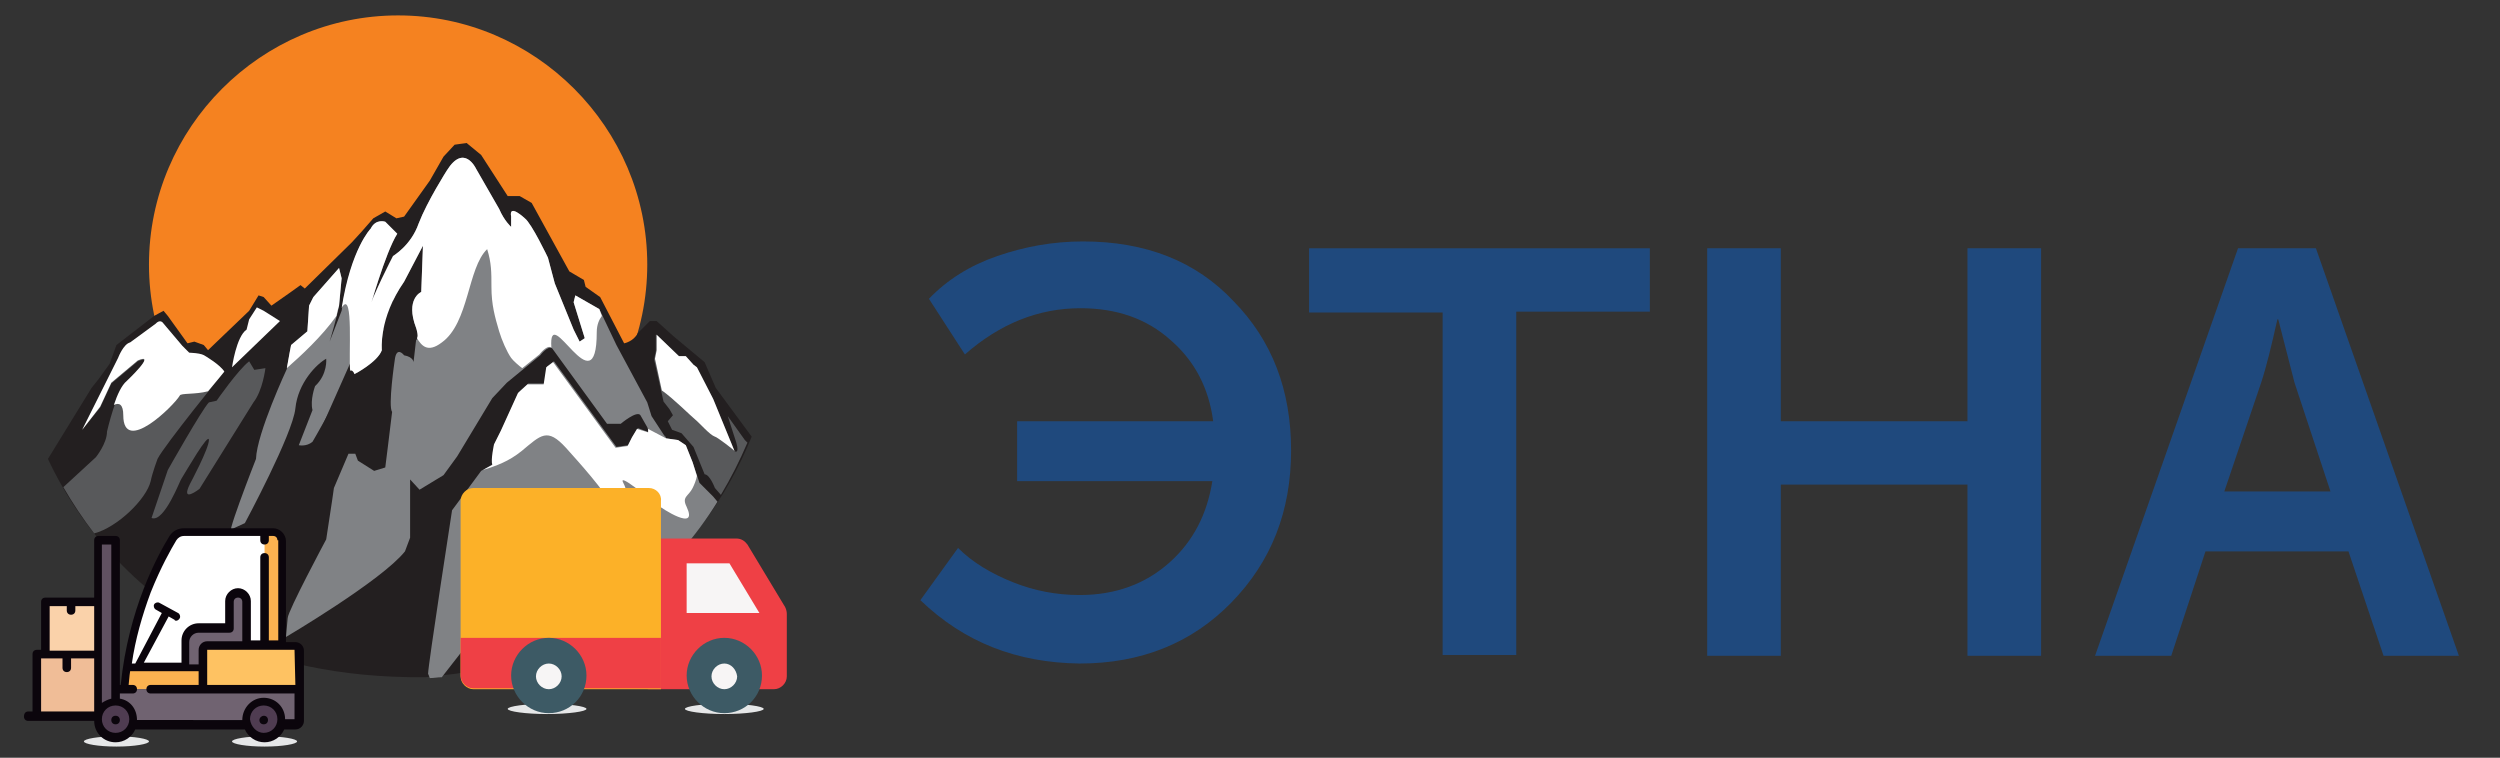 <?xml version="1.0" encoding="UTF-8"?> <!-- Generator: Adobe Illustrator 23.1.0, SVG Export Plug-In . SVG Version: 6.00 Build 0) --> <svg xmlns="http://www.w3.org/2000/svg" xmlns:xlink="http://www.w3.org/1999/xlink" id="Слой_1" x="0px" y="0px" viewBox="0 0 292 88.5" style="enable-background:new 0 0 292 88.5;" xml:space="preserve"><rect x="0" y="0" width="292" height="88.5" fill="#333333" stroke="none"/> <style type="text/css"> .st0{fill-rule:evenodd;clip-rule:evenodd;fill:#F58220;} .st1{fill:#231F20;} .st2{fill:#58595B;} .st3{fill:#FFFFFF;} .st4{fill:#808285;} .st5{fill-rule:evenodd;clip-rule:evenodd;fill:#E6E7E8;} .st6{fill:#EF4045;} .st7{fill:#F7F5F5;} .st8{fill:#FCB128;} .st9{fill:#3D5A65;} .st10{fill-rule:evenodd;clip-rule:evenodd;fill:#FFFFFF;} .st11{fill:#706371;} .st12{fill:#FCB250;} .st13{fill:#FAD2AA;} .st14{fill:#F0BD97;} .st15{fill:#605161;} .st16{fill:#FEC262;} .st17{fill:#4F3C51;} .st18{fill:#0B050C;} .st19{fill:#1F497D;} </style> <g> <g> <path class="st0" d="M46.5,60c16,0,29.1-13.1,29.1-29.1c0-16-13.1-29.1-29.1-29.1c-16,0-29.1,13.1-29.1,29.1 C17.4,46.9,30.5,60,46.5,60L46.5,60z"></path> <path class="st1" d="M5.6,53.6l5.1-8.3l0.8-1l1.3-1.8l0.8-2.2l4.4-3.4l1.1-0.6l0.5,0.6l2.3,3.2l0.8-0.2l1.1,0.4l0.5,0.6l4.8-4.6 l1.1-1.8l0.6,0.2l0.9,1l2-1.4l1.4-1l0.5,0.4l5.5-5.4l1.1-1.2l1.4-1.6l1.4-0.8l1.3,0.8l0.9-0.2l3-4.2l1.6-2.8l1.3-1.4l1.4-0.2 l1.7,1.4l3.1,4.8h1.4l1.4,0.8l4.4,8l1.7,1l0.2,0.8l1.7,1.2l2.8,5.4c0,0,1.1-0.2,1.6-1.2l1.4-1.4h0.8l2,1.8l3.6,3l1.3,3l4.2,5.7 C82,65.4,69,76.2,53.2,78.7l-3.5,0.4c-10.5,0.1-18-2-23.2-4.3C17.4,70.4,9.9,62.8,5.6,53.6L5.6,53.6z"></path> <path class="st2" d="M9.6,50.2l4.2-8.4c0,0,0.6-1.6,1.4-1.8l3-2.2c0,0,0.5-0.6,0.9,0l2.2,2.6l0.8,0.8c0,0,1.4,0,1.9,0.4 c0,0,1.7,1,2.2,1.8c0,0-7,8.6-7.8,10.2c0,0-0.6,1.6-0.8,2.6c-0.5,2.1-3.9,5.4-6.6,6.1c-1.3-1.7-2.5-3.5-3.6-5.4l3.8-3.5 c0,0,1.3-1.6,1.3-3c0,0,1.1-4.8,2.3-5.8c0,0,3.6-3.4,1.3-2.4l-3.1,2.6l-1.3,2.8L9.6,50.2L9.6,50.2z"></path> <path class="st3" d="M27.1,42.9c0,0,0.5-3.6,1.7-4.4l0.3-1.2l0.9-1.4l0.8,0.4l1.9,1.2L27.1,42.9L27.1,42.9z"></path> <path class="st2" d="M17.7,60.5l1.9-5.6c0,0,4-7.1,4.8-7.9l0.9-0.2c0,0,2.5-3.6,3.8-4.6l0.6,1l1.3-0.2c0,0-0.3,2.6-1.4,4 l-6.3,10.1c0,0-2.3,1.8-1.1-0.6c0,0,2.2-4.1,2.2-5.1c0-1-2.7,3.7-3.2,4.5C21.1,55.9,19.2,61.1,17.7,60.5L17.7,60.5z"></path> <path class="st4" d="M35.9,38.7L34,40.3c0,0-0.3,1.6-0.5,2.8c0,0-3.5,7.5-3.6,10.5c0,0-4.2,10.7-2.6,8.1l1.3-0.6 c0,0,5.6-10.4,5.9-13.4c0.3-3,2.5-5.2,3.6-5.8c0,0,0.2,1.8-1.3,3.2c0,0-0.6,1.6-0.3,2.8L34.9,52c0,0,0.9,0.2,1.6-0.4 c0,0,3-5.1,3.6-6.9c0.6-1.8,1.1-1.6,1.3-1c0,0,2.7-1.4,3.2-2.8c0,0-0.4-3.7,2.6-8l2.2-4.2l-0.2,5.4c0,0-1.9,0.8-0.6,4.2 c0,0,0.5,1.2,0,1.4l-0.3,2.6c0,0,0-0.6-1.1-0.8c0,0-0.9-1.2-1.1,0.6c0,0-0.8,5.4-0.3,6l-0.5,4.1l-0.3,2.4L43.7,55l-1.9-1.2 L41.5,53h-0.8l-1.7,4l-0.2,1.4l-0.7,4.6c0,0-4.5,8.4-4.5,9.2l-0.2,2.2c0,0,11.2-6.6,13.9-10l0.6-1.6l0-4.8v-2l1.1,1.2l2.8-1.7 l1.6-2.2l4.1-6.8l1.7-1.8l3.9-3.2c0,0,0.9-1.2,1.4-0.8l6.4,8.8h1.6c0,0,1.9-1.6,2.3-1l0.8,1.4l0.2,0.6L74.5,50l-0.6,1l-0.5,1 L72,52.2l-7.3-10l-0.8,0.6l-0.3,2h-1.9l-1.1,1l-2,4.4l-0.8,1.6c0,0-0.3,1.8-0.2,2.4L56.2,55l-3.4,4.6c0,0-2.8,18.1-2.8,19.1 c0,0,0.1,0.2,0.2,0.5c0.5,0,0.9-0.1,1.4-0.1l8.5-10.9l1.3-1l3.2,8.2c0.1,0,0.2-0.1,0.3-0.1l-0.5-12.4c0,0,0.8-1.2,1.3,0l3.8,5.8 c4.1,1.6,0.2-4,2.1-4.4c2.8,0,5.4,0.2,7.9,0.1c1.6-1.8,3-3.7,4.3-5.8L83.3,58l-1.6-1.6L80.9,54l-0.8-2l-0.9-0.6l-1.4-0.2l-1.7-2.6 L75.6,47L72,40.3l-2-4.2l-2.8-1.6L67,35.3l1.3,4.2l-0.6,0.4L67,38.5l-2.2-5.4l-0.8-3c0,0-1.9-4-2.7-4.6c0,0-1.9-1.8-1.6-0.2v1.2 c0,0-0.8-0.7-1.4-2.1l-2.7-4.7c0,0-1.4-3-3.4,0.2c0,0-2.3,3.6-3.3,6.2c-0.9,2.6-3,3.8-3,3.8s-2.7,5.2-2.8,6.4c0,0,1.9-6.8,3.3-9 l-1.4-1.4c0,0-1.1-0.4-1.7,0.8c0,0-2.3,2.4-3.4,9.6l-1.4,3.6c0,0,0.9-3,1.1-4.2l0.3-3.2l-0.3-1.2l-3,3.4l-0.5,1L35.9,38.7 L35.9,38.7z"></path> <path class="st2" d="M76.7,39.1l2.6,2.5h0.8l0.9,1l0.4,0.3l1.9,3.7l2.5,6.1c0,0,0.6,0.4,0.2-1L85,48.6l2,2.8l0.3,0.3 c-0.9,2.1-1.9,4.1-3.1,6.1L83.5,57c0,0-0.6-1.6-1.2-1.6L81,52.2l-1.4-1.6l-1.1-0.4L78,49.2l0.6-0.7l-0.4-0.7l-0.7-0.9l-1.1-4.9 l0.2-1V39.1L76.7,39.1z"></path> <path class="st1" d="M46.1,36l-0.6-3.4l0.9-3.9l-0.9,1L43.8,34l-0.5,3.4l-0.9,1.6c0,0,2.2-1.3,2.5-0.4c0.2,0.9,1.3-1.2,1.3-1.2 L46.1,36L46.1,36z"></path> <path class="st1" d="M49.9,31.6l1.3-2.1c-0.6-1.3,0.6-3.4,0.6-3.4l-2,3.6L49.9,31.6L49.9,31.6z"></path> <polygon class="st1" points="42.6,38.6 41.4,45.2 37.4,50.3 42.6,38.6 "></polygon> <polygon class="st1" points="60.5,38.8 59.6,35.5 59.1,37.6 59.8,40 60.5,38.8 "></polygon> <polygon class="st1" points="23.2,41.2 23.4,43.9 21.8,40.1 23.2,41.2 "></polygon> <path class="st3" d="M9.6,50.2l4.2-8.4c0,0,0.6-1.6,1.4-1.8l3-2.2c0,0,0.5-0.6,0.9,0l2.2,2.6l0.8,0.8c0,0,1.4,0,1.9,0.4 c0,0,1.7,1,2.2,1.8c0,0-0.8,1-1.9,2.3c-1.5,0.4-3.2,0.2-3.3,0.5c-0.7,1.2-6.6,7-6.6,2.3c0-1.3-0.5-1.5-1.1-1.2 c0.4-1.2,0.9-2.3,1.5-2.8c0,0,3.6-3.4,1.3-2.4l-3.1,2.6l-1.3,2.8L9.6,50.2L9.6,50.2z"></path> <path class="st3" d="M35.9,38.7L34,40.3c0,0-0.3,1.5-0.5,2.7c1.6-1.4,4.1-3.7,5.8-6.1c0.1-0.5,0.2-0.9,0.3-1.2l0.3-3.2l-0.3-1.2 l-3,3.4l-0.5,1L35.9,38.7L35.9,38.7L35.9,38.7z M40.9,43.3c0.2-0.1,0.4,0.1,0.5,0.4c0,0,2.7-1.4,3.2-2.8c0,0-0.4-3.7,2.6-8 l2.2-4.2l-0.2,5.4c0,0-1.9,0.8-0.6,4.2c0,0,0.3,0.9,0.1,1.2c0.5,0.8,1.2,1.8,2.9,0.5c3.2-2.3,3-8.7,5.3-10.9 c0.5,1.6,0.5,2.7,0.5,4.4c0,2.1,0.4,3.5,0.9,5.2c0.3,1,0.9,2.4,1.4,3.1c0.2,0.3,1,1,1.3,1.2l0,0l2-1.6c0,0,0.9-1.2,1.4-0.8 c-0.4-5.7,5.3,7.3,5.3-1.8c0-0.9,0.3-1.5,0.6-1.9L70,36.1l-2.8-1.6L67,35.3l1.3,4.2l-0.6,0.4L67,38.5l-2.2-5.4l-0.8-3 c0,0-1.9-4-2.7-4.6c0,0-1.9-1.8-1.6-0.2v1.2c0,0-0.8-0.7-1.4-2.1l-2.7-4.7c0,0-1.4-3-3.4,0.2c0,0-2.3,3.6-3.3,6.2 c-0.9,2.6-3,3.8-3,3.8s-2.7,5.2-2.8,6.4c0,0,1.9-6.8,3.3-9l-1.4-1.4c0,0-1.1-0.4-1.7,0.8c0,0-2.3,2.3-3.4,9.3 c0-0.1,0.1-0.1,0.1-0.2C41.3,34,40.7,41.7,40.9,43.3L40.9,43.3L40.9,43.3z M75.7,50.1l2.1,1.1l-0.2-0.4c0.1,0.2,0.2,0.3,0.2,0.4 l1.4,0.2l0.9,0.6l0.8,2l0.5,1.6c-0.1,0.5-0.3,1-0.5,1.4c-0.5,1-1.3,1-0.7,2.2c1.4,3-2.9,0.2-3.5-0.3c-0.8-0.6-4.6-3.8-3.9-2.5 c0.7,1.3,0.4,2.5-1.1,2.9c-1.3-2.2-3.8-5-5.6-7c-2.2-2.4-2.9-1.5-5.2,0.4c-1.5,1.2-2.9,1.7-4.5,2.2l1.1-0.6 c-0.2-0.6,0.2-2.4,0.2-2.4l0.8-1.6l2-4.4l1.1-1h1.9l0.3-2l0.8-0.6l7.3,10l1.4-0.2l0.5-1l0.6-1l1.3,0.4L75.7,50.1L75.7,50.1z"></path> <path class="st3" d="M76.7,39.1l2.6,2.5h0.8l0.9,1l0.4,0.3l1.9,3.7l2.5,6.1c0-0.1-2.1-1.7-2.3-1.7c-0.6-0.2-1.8-1.6-2.3-2 c-0.5-0.4-2.6-2.5-3.9-3.4l-0.8-3.7l0.2-1V39.1L76.7,39.1z"></path> <path class="st5" d="M63.9,82.2c2.5,0,4.6,0.3,4.6,0.6s-2.1,0.6-4.6,0.6c-2.5,0-4.6-0.3-4.6-0.6S61.4,82.2,63.9,82.2L63.9,82.2z"></path> <path class="st5" d="M84.6,82.2c2.5,0,4.6,0.3,4.6,0.6s-2.1,0.6-4.6,0.6c-2.5,0-4.6-0.3-4.6-0.6S82,82.2,84.6,82.2L84.6,82.2z"></path> <path class="st6" d="M91.7,70.9l-4.4-7.3c-0.3-0.4-0.7-0.7-1.3-0.7H75.8c-0.8,0-1.5,0.7-1.5,1.5V79c0,0.8,0.7,1.5,1.5,1.5h14.6 c0.8,0,1.5-0.7,1.5-1.5v-7.3C91.9,71.4,91.8,71.1,91.7,70.9L91.7,70.9z"></path> <polygon class="st7" points="80.2,65.8 85.2,65.8 88.7,71.6 80.2,71.6 80.2,65.8 "></polygon> <path class="st8" d="M75.8,57H55.3c-0.8,0-1.5,0.7-1.5,1.5V79c0,0.8,0.7,1.5,1.5,1.5h21.9V58.5C77.3,57.7,76.6,57,75.8,57L75.8,57 z"></path> <path class="st7" d="M84.6,76c1.6,0,2.9,1.3,2.9,2.9c0,1.6-1.3,2.9-2.9,2.9c-1.6,0-2.9-1.3-2.9-2.9C81.7,77.3,83,76,84.6,76 L84.6,76z"></path> <path class="st9" d="M84.6,77.5c-0.8,0-1.5,0.7-1.5,1.5c0,0.8,0.7,1.5,1.5,1.5c0.8,0,1.5-0.7,1.5-1.5C86,78.2,85.4,77.5,84.6,77.5 L84.6,77.5z M84.6,83.3c-2.4,0-4.4-2-4.4-4.4c0-2.4,2-4.4,4.4-4.4c2.4,0,4.4,2,4.4,4.4C89,81.4,87,83.3,84.6,83.3L84.6,83.3z"></path> <path class="st6" d="M77.3,80.4H55.3c-0.8,0-1.5-0.7-1.5-1.5v-4.4h23.4V80.4L77.3,80.4z"></path> <path class="st7" d="M64.1,76c1.6,0,2.9,1.3,2.9,2.9c0,1.6-1.3,2.9-2.9,2.9c-1.6,0-2.9-1.3-2.9-2.9C61.2,77.3,62.5,76,64.1,76 L64.1,76z"></path> <path class="st9" d="M64.1,77.5c-0.8,0-1.5,0.7-1.5,1.5c0,0.8,0.7,1.5,1.5,1.5c0.8,0,1.5-0.7,1.5-1.5 C65.6,78.2,64.9,77.5,64.1,77.5L64.1,77.5z M64.1,83.3c-2.4,0-4.4-2-4.4-4.4c0-2.4,2-4.4,4.4-4.4c2.4,0,4.4,2,4.4,4.4 C68.5,81.4,66.5,83.3,64.1,83.3L64.1,83.3z"></path> <path class="st5" d="M13.6,86c2.1,0,3.8,0.3,3.8,0.6s-1.7,0.6-3.8,0.6c-2.1,0-3.8-0.3-3.8-0.6S11.5,86,13.6,86L13.6,86z"></path> <path class="st5" d="M30.9,86c2.1,0,3.8,0.3,3.8,0.6s-1.7,0.6-3.8,0.6c-2.1,0-3.8-0.3-3.8-0.6S28.8,86,30.9,86L30.9,86z"></path> <polygon class="st10" points="15,77.9 15.7,72.7 18.1,66.7 20.2,62.9 21.6,62.1 31.5,62.1 32.2,62.2 33.1,63.5 32.7,75 29.8,75.5 24.2,75.4 23.6,76.6 23.7,77.7 23.5,77.9 15,77.9 "></polygon> <path class="st11" d="M23.2,73.4h3.6v-3.1c0-0.6,0.5-1,1-1c0.6,0,1,0.5,1,1v7.7h-7.1v-3.1C21.6,74,22.3,73.4,23.2,73.4L23.2,73.4z "></path> <polygon class="st12" points="23.7,80.5 15,80.5 15,77.9 23.7,77.9 23.7,80.5 "></polygon> <path class="st12" d="M31.9,62.1h-1v13.3h2V63.1C32.9,62.6,32.4,62.1,31.9,62.1L31.9,62.1z"></path> <polygon class="st13" points="11.4,76.4 5.3,76.4 5.3,70.3 11.4,70.3 11.4,76.4 "></polygon> <polygon class="st14" points="11.4,83.6 4.3,83.6 4.3,76.4 11.4,76.4 11.4,83.6 "></polygon> <polygon class="st15" points="13.5,84.1 11.4,84.1 11.4,63.1 13.5,63.1 13.5,84.1 "></polygon> <path class="st16" d="M23.7,80.5h11.2v-4.6c0-0.3-0.2-0.5-0.5-0.5H24.2c-0.3,0-0.5,0.2-0.5,0.5V80.5L23.7,80.5z"></path> <path class="st11" d="M13.5,84.6h20.9c0.3,0,0.5-0.2,0.5-0.5v-3.6H13.5V84.6L13.5,84.6z"></path> <path class="st17" d="M13.5,82c-1.1,0-2,0.9-2,2c0,1.1,0.9,2,2,2c1.1,0,2-0.9,2-2C15.5,82.9,14.6,82,13.5,82L13.5,82z"></path> <path class="st17" d="M30.8,82c-1.1,0-2,0.9-2,2c0,1.1,0.9,2,2,2c1.1,0,2-0.9,2-2C32.9,82.9,32,82,30.8,82L30.8,82z"></path> <path class="st18" d="M11,83.1v-6.2H8.3v1.1c0,0.3-0.2,0.5-0.5,0.5c-0.3,0-0.5-0.2-0.5-0.5v-1.1H4.8v6.2H11L11,83.1L11,83.1z M13.5,85.6c0.9,0,1.6-0.7,1.6-1.6c0-0.9-0.7-1.6-1.6-1.6c-0.9,0-1.6,0.7-1.6,1.6C11.9,84.9,12.6,85.6,13.5,85.6L13.5,85.6z M28.3,84.1C28.3,84.1,28.3,84.1,28.3,84.1c0-1.4,1.1-2.6,2.5-2.6c1.4,0,2.5,1.1,2.5,2.5c0,0,0,0,0,0h1.1c0,0,0,0,0,0V81H17.6 c-0.3,0-0.5-0.2-0.5-0.5c0-0.3,0.2-0.5,0.5-0.5h5.6v-1.6h-8C15.1,79,15.1,79.5,15,80h0.5c0.3,0,0.5,0.2,0.5,0.5 c0,0.3-0.2,0.5-0.5,0.5H14v0.6c1.2,0.2,2,1.2,2,2.5c0,0,0,0,0,0H28.3L28.3,84.1z M30.8,85.6c0.9,0,1.6-0.7,1.6-1.6 c0-0.9-0.7-1.6-1.6-1.6c-0.9,0-1.6,0.7-1.6,1.6C29.3,84.9,30,85.6,30.8,85.6L30.8,85.6z M34.4,75.9H24.2c0,0,0,0,0,0V80h10.3 L34.4,75.9C34.4,75.9,34.4,75.9,34.4,75.9L34.4,75.9z M23.2,77.5v-1.6c0-0.5,0.4-1,1-1h4.1v-4.6c0-0.3-0.2-0.5-0.5-0.5 c-0.3,0-0.5,0.2-0.5,0.5v3.1c0,0.3-0.2,0.5-0.5,0.5h-3.6c-0.6,0-1.1,0.5-1.1,1.1v2.6H23.2L23.2,77.5L23.2,77.5z M32.4,63.1 c0-0.3-0.2-0.5-0.5-0.5h-0.5v0.5c0,0.3-0.2,0.5-0.5,0.5c-0.3,0-0.5-0.2-0.5-0.5v-0.5h-8.9c-0.4,0-0.7,0.2-0.9,0.5 c-0.6,1-1.8,3.1-3,6.1c-1,2.7-1.8,5.5-2.2,8.3h0.4l3.1-5.9l-0.7-0.4c-0.2-0.1-0.3-0.4-0.2-0.6c0.1-0.2,0.4-0.3,0.6-0.2l2.2,1.2 c0.2,0.1,0.3,0.4,0.2,0.6c-0.1,0.2-0.3,0.3-0.4,0.3c-0.1,0-0.2,0-0.2-0.1L19.7,72l-2.9,5.4h4.4v-2.6c0-1.1,0.9-2,2-2h3.1v-2.6 c0-0.8,0.7-1.5,1.5-1.5c0.8,0,1.5,0.7,1.5,1.5v4.6h1.1v-9.7c0-0.3,0.2-0.5,0.5-0.5c0.3,0,0.5,0.2,0.5,0.5v9.7h1.1V63.1L32.4,63.1z M13,63.6h-1.1v18.5c0.3-0.2,0.7-0.4,1.1-0.5V63.6L13,63.6z M8.8,70.8v0.5c0,0.3-0.2,0.5-0.5,0.5c-0.3,0-0.5-0.2-0.5-0.5v-0.5H5.8 v5.2H11v-5.2H8.8L8.8,70.8z M3.3,83.1h0.5v-6.7c0-0.3,0.2-0.5,0.5-0.5h0.5v-5.6c0-0.3,0.2-0.5,0.5-0.5H11v-6.7 c0-0.3,0.2-0.5,0.5-0.5h2c0.3,0,0.5,0.2,0.5,0.5V80h0.1c0.9-8.9,4.3-15.1,5.7-17.4c0.4-0.6,1-0.9,1.7-0.9h10.4 c0.8,0,1.5,0.7,1.5,1.5v11.8h1.1c0.5,0,1,0.4,1,1v8.2c0,0.5-0.4,1-1,1h-1.3c-0.4,0.9-1.3,1.5-2.3,1.5c-1,0-1.9-0.6-2.3-1.5H15.8 c-0.4,0.9-1.3,1.5-2.3,1.5c-1.4,0-2.5-1.1-2.5-2.5v0H3.3c-0.3,0-0.5-0.2-0.5-0.5C2.8,83.3,3,83.1,3.3,83.1L3.3,83.1z"></path> <path class="st18" d="M30.8,83.6L30.8,83.6c0.3,0,0.5,0.2,0.5,0.5s-0.2,0.5-0.5,0.5c-0.3,0-0.5-0.2-0.5-0.5S30.6,83.6,30.8,83.6 L30.8,83.6z"></path> <path class="st18" d="M13.5,83.6L13.5,83.6c0.3,0,0.5,0.2,0.5,0.5s-0.2,0.5-0.5,0.5c-0.3,0-0.5-0.2-0.5-0.5S13.2,83.6,13.5,83.6 L13.5,83.6z"></path> </g> <g> <path class="st19" d="M107.5,70.1l4.4-6.1c1.7,1.7,3.9,3,6.4,4c2.5,1,5.1,1.5,7.8,1.5c4.2,0,7.7-1.3,10.5-3.8 c2.8-2.5,4.4-5.7,5-9.5h-22.8v-7h22.9c-0.5-3.8-2.1-7-5-9.5c-2.8-2.5-6.3-3.7-10.5-3.7c-4.9,0-9.4,1.8-13.5,5.4l-4.2-6.5 c2.1-2.2,4.8-3.9,8-5c3.2-1.1,6.5-1.7,10-1.7c7.3,0,13.2,2.3,17.6,7c4.5,4.6,6.7,10.4,6.7,17.4c0,7.1-2.3,13-7,17.8 c-4.6,4.7-10.5,7.1-17.7,7.1C118.7,77.4,112.6,75,107.5,70.1z"></path> <path class="st19" d="M168.5,76.6V36.5h-15.6V29h39.8v7.4h-15.6v40.1H168.5z"></path> <path class="st19" d="M199.4,76.6V29h8.6v20.2h21.8V29h8.6v47.6h-8.6v-20h-21.8v20H199.4z"></path> <path class="st19" d="M244.7,76.6L261.4,29h9.1l16.7,47.6h-8.8l-4.1-12.2h-16.7l-4,12.2H244.7z M259.8,57.4h12.4l-4.2-12.7 l-1.9-7.4h-0.1c-0.7,3.1-1.3,5.6-1.9,7.4L259.8,57.4z"></path> </g> </g> </svg> 